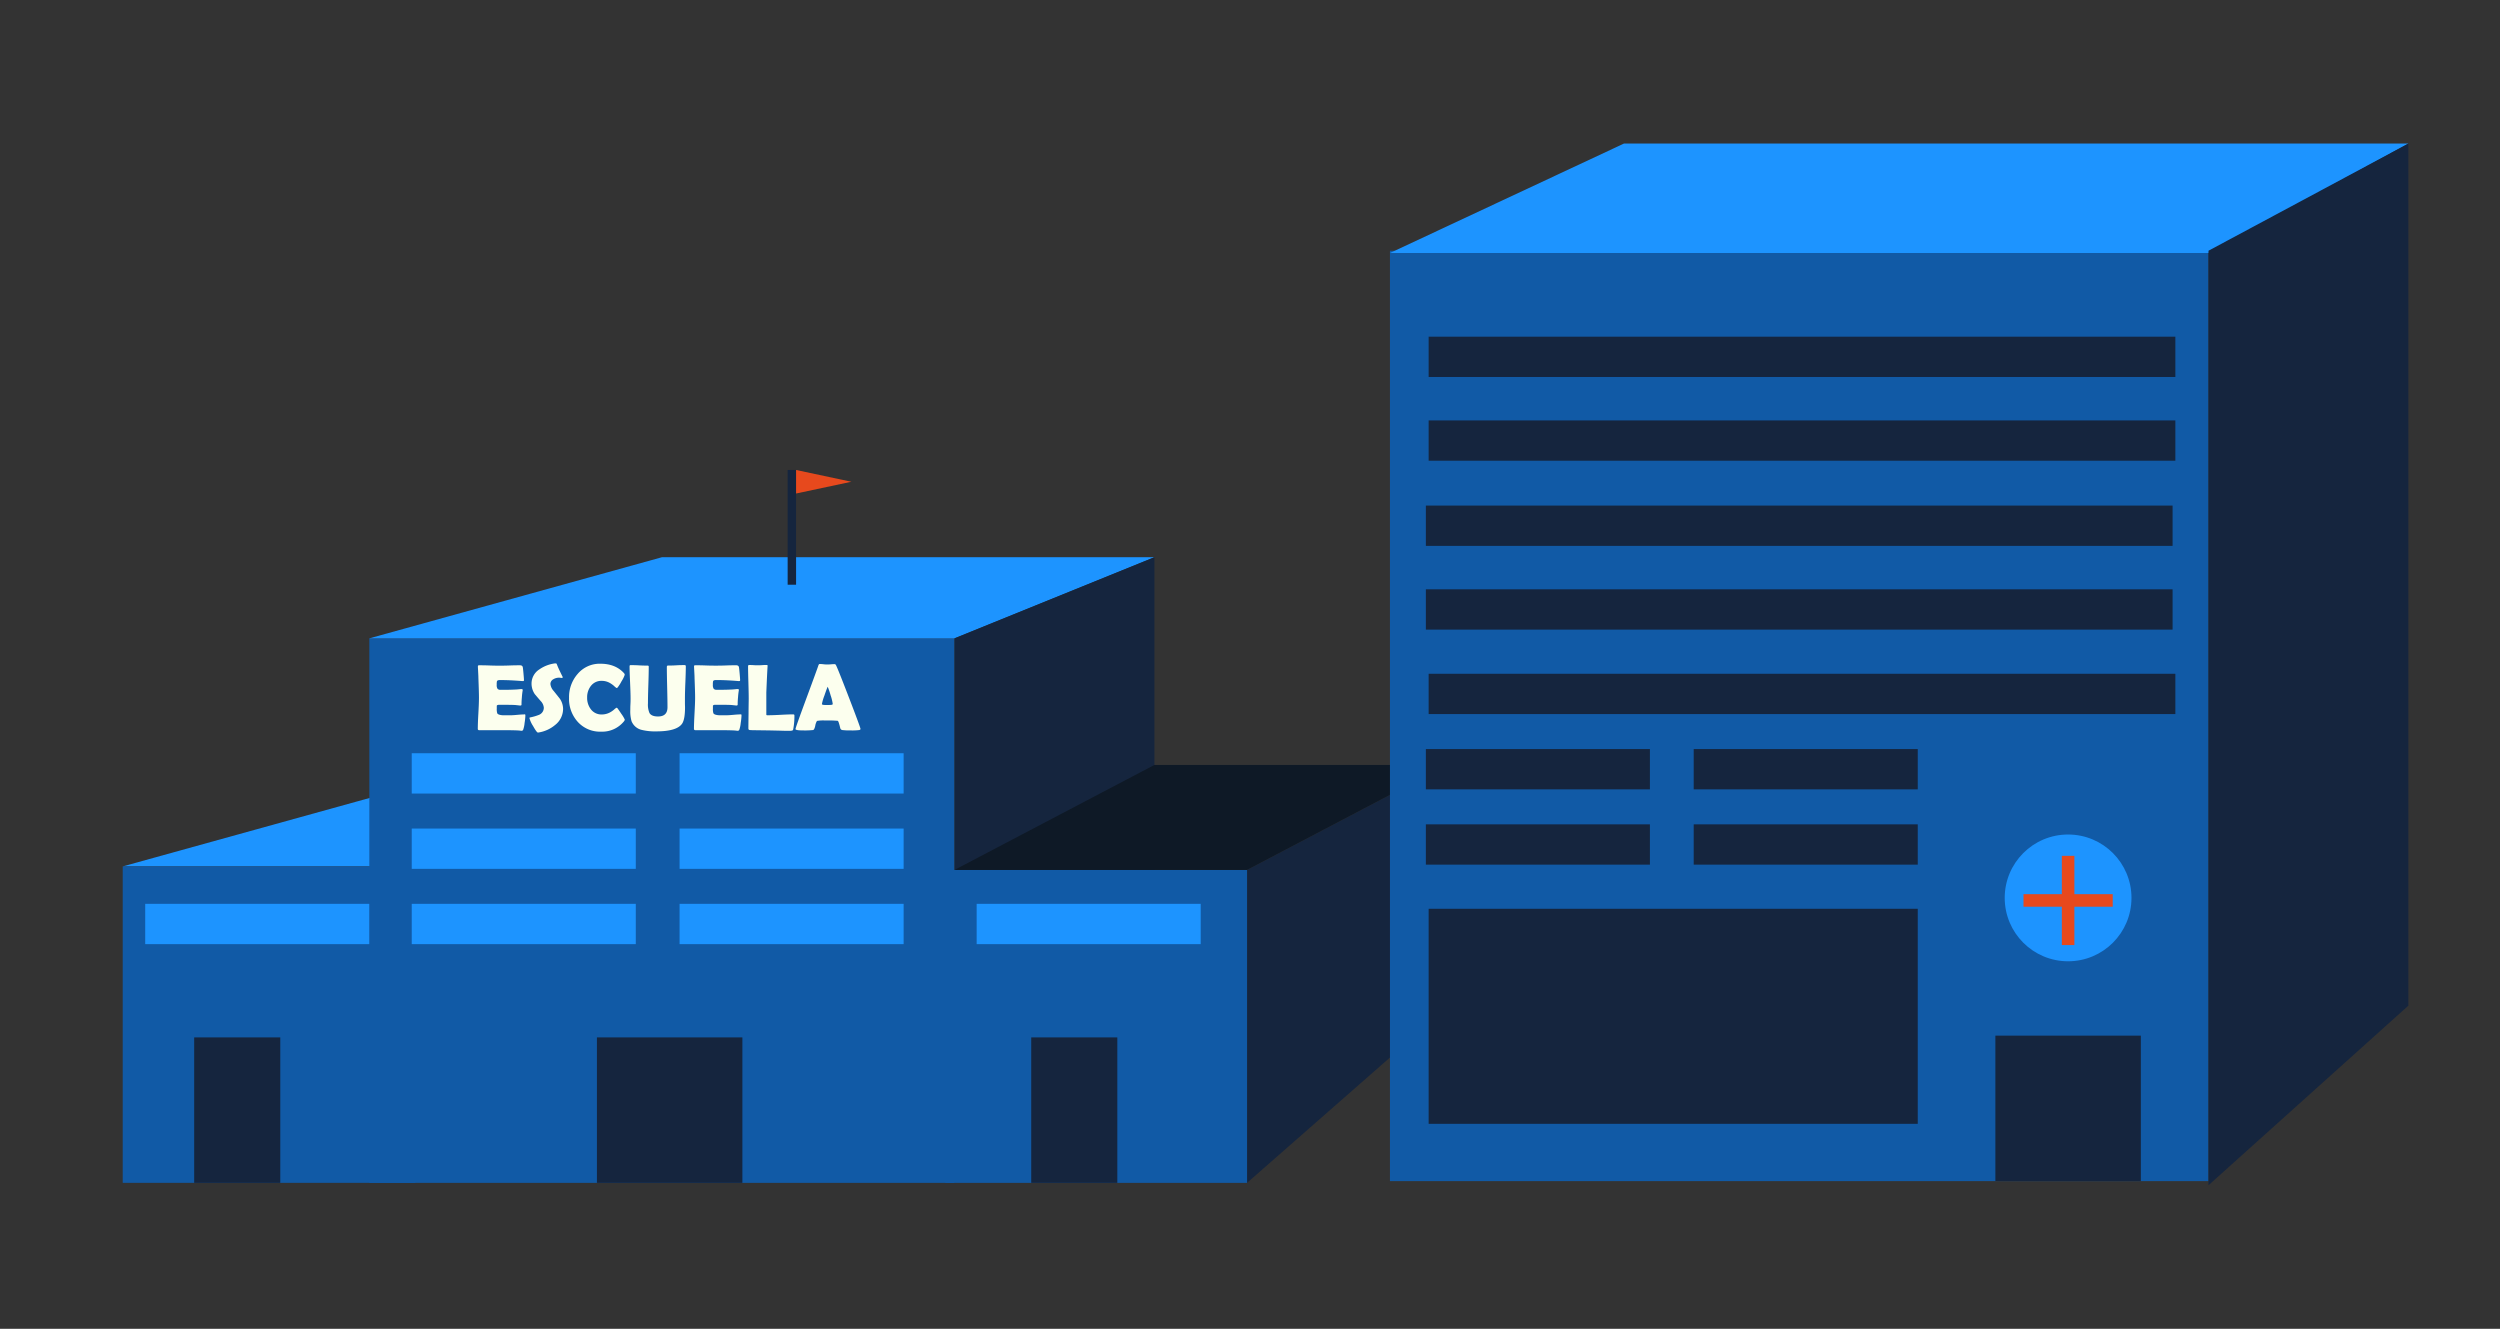 <svg xmlns="http://www.w3.org/2000/svg" id="Layer_1" data-name="Layer 1" viewBox="0 0 1081.89 575.05"><rect x="0" y="0" width="1081.89" height="575.05" fill="#333333" stroke="none"/><defs><style>      .cls-1 {        fill: #1d94ff;      }      .cls-2 {        fill: #115aa6;      }      .cls-3 {        fill: #15253e;      }      .cls-4 {        fill: #0e1926;      }      .cls-5 {        fill: #e7491d;      }      .cls-6 {        fill: #fcffee;      }    </style></defs><polygon class="cls-1" points="306.33 374.94 53.11 374.94 179.72 339.84 392.83 339.84 306.33 374.94"></polygon><rect class="cls-2" x="159.83" y="276.21" width="253.23" height="235.68"></rect><rect class="cls-2" x="53.11" y="374.94" width="126.61" height="136.94"></rect><polygon class="cls-1" points="413.12 276.23 159.89 276.23 286.5 241.13 499.62 241.13 413.12 276.23"></polygon><polyline class="cls-3" points="413.09 276.23 499.59 241.13 499.59 434.19 413.09 511.91 413.09 276.23"></polyline><polyline class="cls-3" points="539.67 376.46 626.17 331.04 626.17 436.03 539.67 511.88"></polyline><rect class="cls-3" x="258.32" y="448.94" width="62.95" height="62.95"></rect><rect class="cls-1" x="178.18" y="325.97" width="96.96" height="17.44"></rect><rect class="cls-1" x="178.18" y="358.56" width="96.96" height="17.44"></rect><rect class="cls-1" x="294.09" y="325.97" width="96.96" height="17.44"></rect><rect class="cls-1" x="294.09" y="358.56" width="96.96" height="17.44"></rect><rect class="cls-1" x="178.18" y="391.14" width="96.96" height="17.44"></rect><rect class="cls-1" x="294.09" y="391.14" width="96.96" height="17.44"></rect><rect class="cls-2" x="409.08" y="376.46" width="130.59" height="135.43"></rect><polygon class="cls-4" points="539.67 376.46 413.06 376.46 499.56 331.04 626.17 331.04 539.67 376.46"></polygon><rect class="cls-3" x="340.86" y="203.39" width="3.65" height="49.65"></rect><polygon class="cls-5" points="368.43 208.48 344.51 203.39 344.51 213.57 368.43 208.48"></polygon><g><path class="cls-6" d="M227.36,309.7a25.43,25.43,0,0,1-.34,3.17,12,12,0,0,1-.64,3,.75.75,0,0,1-.66.38,4.87,4.87,0,0,1-.6-.06c-1-.14-3.82-.2-8.53-.2L212,316c-2,0-3.55,0-4.57,0-.44,0-.66-.2-.66-.58,0-1.5.08-3.74.25-6.74s.25-5.24.25-6.74-.08-4.35-.24-8.5c0-1.07-.11-2.67-.22-4.79l0-.28c0-.31.14-.46.5-.46,1,0,2.47,0,4.46.08s3.46.08,4.45.08,2.44,0,4.41-.08,3.42-.08,4.4-.08q1,0,1.2.78c.07.31.17,1.24.31,2.79s.21,2.5.21,2.84-.13.42-.4.42l-.42,0c-3.55-.3-6.74-.44-9.57-.44-.71,0-1.14.16-1.3.5a6.08,6.08,0,0,0-.1,1.54,2.79,2.79,0,0,0,.4,1.8,1.74,1.74,0,0,0,1.3.38l.78,0,1,0c1.68,0,3.39-.05,5.11-.14l1.1-.1a10.53,10.53,0,0,1,1.08-.08c.32,0,.48.15.48.46a28.87,28.87,0,0,0-.36,3.06,31.36,31.36,0,0,0-.16,3.21c0,.26-.19.4-.58.4l-1.8-.2c-.76-.08-2.5-.12-5.21-.12h-2.12c-.55,0-.87.13-1,.4,0,.06,0,.48,0,1.24a6,6,0,0,0,.2,2c.23.51,1.08.81,2.56.9h2.93c.7,0,1.75-.06,3.15-.19s2.44-.19,3.13-.19C227.21,309,227.36,309.22,227.36,309.7Z"></path><path class="cls-6" d="M243.68,306.72a8.84,8.84,0,0,1-3.43,7A14.68,14.68,0,0,1,233,317l-.26,0c-.31,0-1-.94-2.05-2.81a12.24,12.24,0,0,1-1.58-3.44c0-.14.1-.24.3-.28a21,21,0,0,0,3.85-1.12,3.3,3.3,0,0,0,2.08-3.08,4.67,4.67,0,0,0-1.36-2.9c-1.58-1.82-2.43-2.83-2.56-3a8.08,8.08,0,0,1-1.39-4.6,7.26,7.26,0,0,1,3.39-6.09,15.22,15.22,0,0,1,6.78-2.6l.34,0q.3,0,.48.48c.35,1,1.16,2.74,2.43,5.29a.45.45,0,0,1,.06.19.32.32,0,0,1-.36.35,3.9,3.9,0,0,1-.54-.06,4.17,4.17,0,0,0-.58-.06,4.77,4.77,0,0,0-2.53.66,2.35,2.35,0,0,0-1.3,2.12,5.25,5.25,0,0,0,1.44,3l2.67,3.36A8.11,8.11,0,0,1,243.68,306.72Z"></path><path class="cls-6" d="M270.38,311.4a1.48,1.48,0,0,1-.42.84,12.12,12.12,0,0,1-9.79,4.39A13,13,0,0,1,250,312.36,14.78,14.78,0,0,1,246.26,302a15.17,15.17,0,0,1,3.7-10.33,12.47,12.47,0,0,1,9.83-4.44q6.49,0,10.17,4a1.26,1.26,0,0,1,.4.78,12.23,12.23,0,0,1-1.39,2.83,16.29,16.29,0,0,1-1.75,2.74.54.54,0,0,1-.4.16,5.37,5.37,0,0,1-1-.8,10.65,10.65,0,0,0-2.12-1.5,7.13,7.13,0,0,0-3.29-.8,5.7,5.7,0,0,0-4.7,2.2,7.85,7.85,0,0,0-1.62,5,8,8,0,0,0,1.62,5.11,5.68,5.68,0,0,0,4.7,2.24,7.41,7.41,0,0,0,3.31-.76,10.12,10.12,0,0,0,2.08-1.4,4.94,4.94,0,0,1,1-.76.55.55,0,0,1,.4.22c.21.24.79,1.07,1.74,2.5A14.32,14.32,0,0,1,270.38,311.4Z"></path><path class="cls-6" d="M296.45,306.1q0,5.1-1.22,7-2.25,3.4-11.19,3.41a24.22,24.22,0,0,1-6.23-.62,6.25,6.25,0,0,1-4.52-3.83,15.71,15.71,0,0,1-.52-4.92c0-.55,0-1.36.06-2.44s.06-1.89.06-2.43c0-1.54-.08-3.87-.22-7s-.22-5.41-.22-6.95q0-.48.42-.48c.81,0,2,0,3.69.1s2.88.1,3.69.1c.34,0,.5.15.5.44,0,1.76-.05,4.4-.17,7.92s-.17,6.15-.17,7.92a9.19,9.19,0,0,0,.66,4.24q.89,1.5,3.69,1.5,4.1,0,4.1-4,0-2.91-.14-8.71t-.14-8.71c0-.41.17-.62.5-.62.79,0,2,0,3.57-.1s2.77-.1,3.56-.1c.39,0,.58.16.58.48,0,1.54-.06,3.85-.19,6.95s-.19,5.42-.19,7c0,.43,0,1.08,0,1.94S296.45,305.67,296.45,306.1Z"></path><path class="cls-6" d="M320.89,309.7a25.43,25.43,0,0,1-.34,3.17,12,12,0,0,1-.64,3,.75.75,0,0,1-.66.38,4.87,4.87,0,0,1-.6-.06c-1-.14-3.82-.2-8.53-.2l-4.58,0c-2,0-3.55,0-4.57,0-.44,0-.66-.2-.66-.58,0-1.5.09-3.74.25-6.74s.25-5.24.25-6.74-.08-4.35-.24-8.5c0-1.07-.11-2.67-.22-4.79l0-.28c0-.31.14-.46.5-.46,1,0,2.48,0,4.46.08s3.46.08,4.45.08,2.44,0,4.41-.08,3.43-.08,4.4-.08q1,0,1.2.78c.07.31.17,1.24.31,2.79s.21,2.5.21,2.84-.13.42-.4.42l-.42,0c-3.55-.3-6.74-.44-9.57-.44-.71,0-1.14.16-1.3.5a6.08,6.08,0,0,0-.1,1.54,2.79,2.79,0,0,0,.4,1.8,1.74,1.74,0,0,0,1.3.38l.78,0,1,0c1.69,0,3.39-.05,5.11-.14l1.1-.1a10.53,10.53,0,0,1,1.08-.08c.32,0,.48.15.48.46a28.87,28.87,0,0,0-.36,3.06,31.36,31.36,0,0,0-.16,3.21c0,.26-.19.4-.58.4l-1.8-.2c-.76-.08-2.5-.12-5.21-.12h-2.12c-.55,0-.87.13-1,.4,0,.06,0,.48,0,1.24a6,6,0,0,0,.2,2c.23.51,1.08.81,2.56.9h2.93c.7,0,1.75-.06,3.15-.19s2.44-.19,3.13-.19C320.75,309,320.89,309.22,320.89,309.7Z"></path><path class="cls-6" d="M342,316.27c-1.14,0-2.64,0-4.48-.08l-4.49-.1-6-.08c-.6,0-1.46,0-2.58-.08-.39-.07-.58-.28-.58-.62q0-2.19.07-6.54c0-2.9.07-5.08.07-6.54s-.05-3.86-.14-7-.14-5.41-.14-7c0-.29.2-.44.6-.44s1,0,1.79.06,1.38.06,1.77.06,1.09,0,2-.07,1.52-.07,2-.07c.2,0,.3.13.28.38l0,.26q-.24,3.76-.54,11.31l0,5.29c0,1.71,0,2.95,0,3.74,0,.16,0,.32,0,.48a.34.34,0,0,0,.3.3h.52c1.21,0,3-.06,5.4-.19s4.19-.19,5.39-.19c.37,0,.55.15.55.46a29.83,29.83,0,0,1-.51,5.91c-.06.34-.2.55-.42.62A4.75,4.75,0,0,1,342,316.27Z"></path><path class="cls-6" d="M372.38,315.43c0,.24-.16.4-.5.5a23.84,23.84,0,0,1-3.72.16,26.22,26.22,0,0,1-3.68-.16,1.1,1.1,0,0,1-.87-.9c-.45-1.92-.8-2.95-1.06-3.09a44.91,44.91,0,0,0-5.36-.14,15.93,15.93,0,0,0-3.63.18,5.7,5.7,0,0,0-.76,2.15c-.25,1.1-.56,1.7-.92,1.8a34.82,34.82,0,0,1-4.56.16c-2,0-3.06-.2-3.06-.58s1.5-4.61,4.52-12.8q4.91-13.26,5.33-14.59c.16-.51.34-.76.56-.76s.91,0,1.67.1,1.32.1,1.69.1.89,0,1.59-.07,1.23-.07,1.57-.07.49.22.7.66q1,2.1,5.73,14.41T372.38,315.43Zm-14.19-18.24c-.28.59-.76,1.86-1.42,3.82a21,21,0,0,0-1.08,3.67c0,.24.4.37,1.2.4.41,0,1.09,0,2,0s1.37-.11,1.46-.32a.72.72,0,0,0,0-.28,19.85,19.85,0,0,0-.92-3.65A28.11,28.11,0,0,0,358.19,297.19Z"></path></g><rect class="cls-3" x="446.27" y="448.94" width="37.26" height="62.95"></rect><rect class="cls-3" x="84.03" y="448.94" width="37.26" height="62.95"></rect><rect class="cls-1" x="422.65" y="391.14" width="96.96" height="17.44"></rect><rect class="cls-1" x="62.84" y="391.14" width="96.96" height="17.44"></rect><rect class="cls-2" x="601.51" y="108.5" width="354.23" height="402.63"></rect><polygon class="cls-1" points="955.74 109.49 601.51 109.49 702.77 62.12 1042.24 62.12 955.74 109.49"></polygon><circle class="cls-1" cx="894.98" cy="388.57" r="27.43"></circle><polyline class="cls-3" points="955.74 108.5 1042.24 62.12 1042.24 435.2 955.74 512.92 955.74 277.25"></polyline><rect class="cls-3" x="863.51" y="448.18" width="62.95" height="62.95"></rect><polygon class="cls-5" points="914.29 386.96 897.7 386.96 897.7 370.37 892.27 370.37 892.27 386.96 875.68 386.96 875.68 392.39 892.27 392.39 892.27 408.98 897.7 408.98 897.7 392.39 914.29 392.39 914.29 386.96"></polygon><rect class="cls-3" x="618.25" y="393.28" width="211.67" height="93.06"></rect><rect class="cls-3" x="618.25" y="181.94" width="323.15" height="17.44"></rect><rect class="cls-3" x="618.25" y="291.58" width="323.15" height="17.44"></rect><rect class="cls-3" x="617.05" y="324.16" width="96.96" height="17.44"></rect><rect class="cls-3" x="617.05" y="356.74" width="96.96" height="17.44"></rect><rect class="cls-3" x="732.96" y="324.16" width="96.96" height="17.44"></rect><rect class="cls-3" x="732.96" y="356.74" width="96.96" height="17.44"></rect><rect class="cls-3" x="618.25" y="145.7" width="323.15" height="17.44"></rect><rect class="cls-3" x="617.05" y="255.03" width="323.15" height="17.44"></rect><rect class="cls-3" x="617.05" y="218.79" width="323.15" height="17.44"></rect></svg>